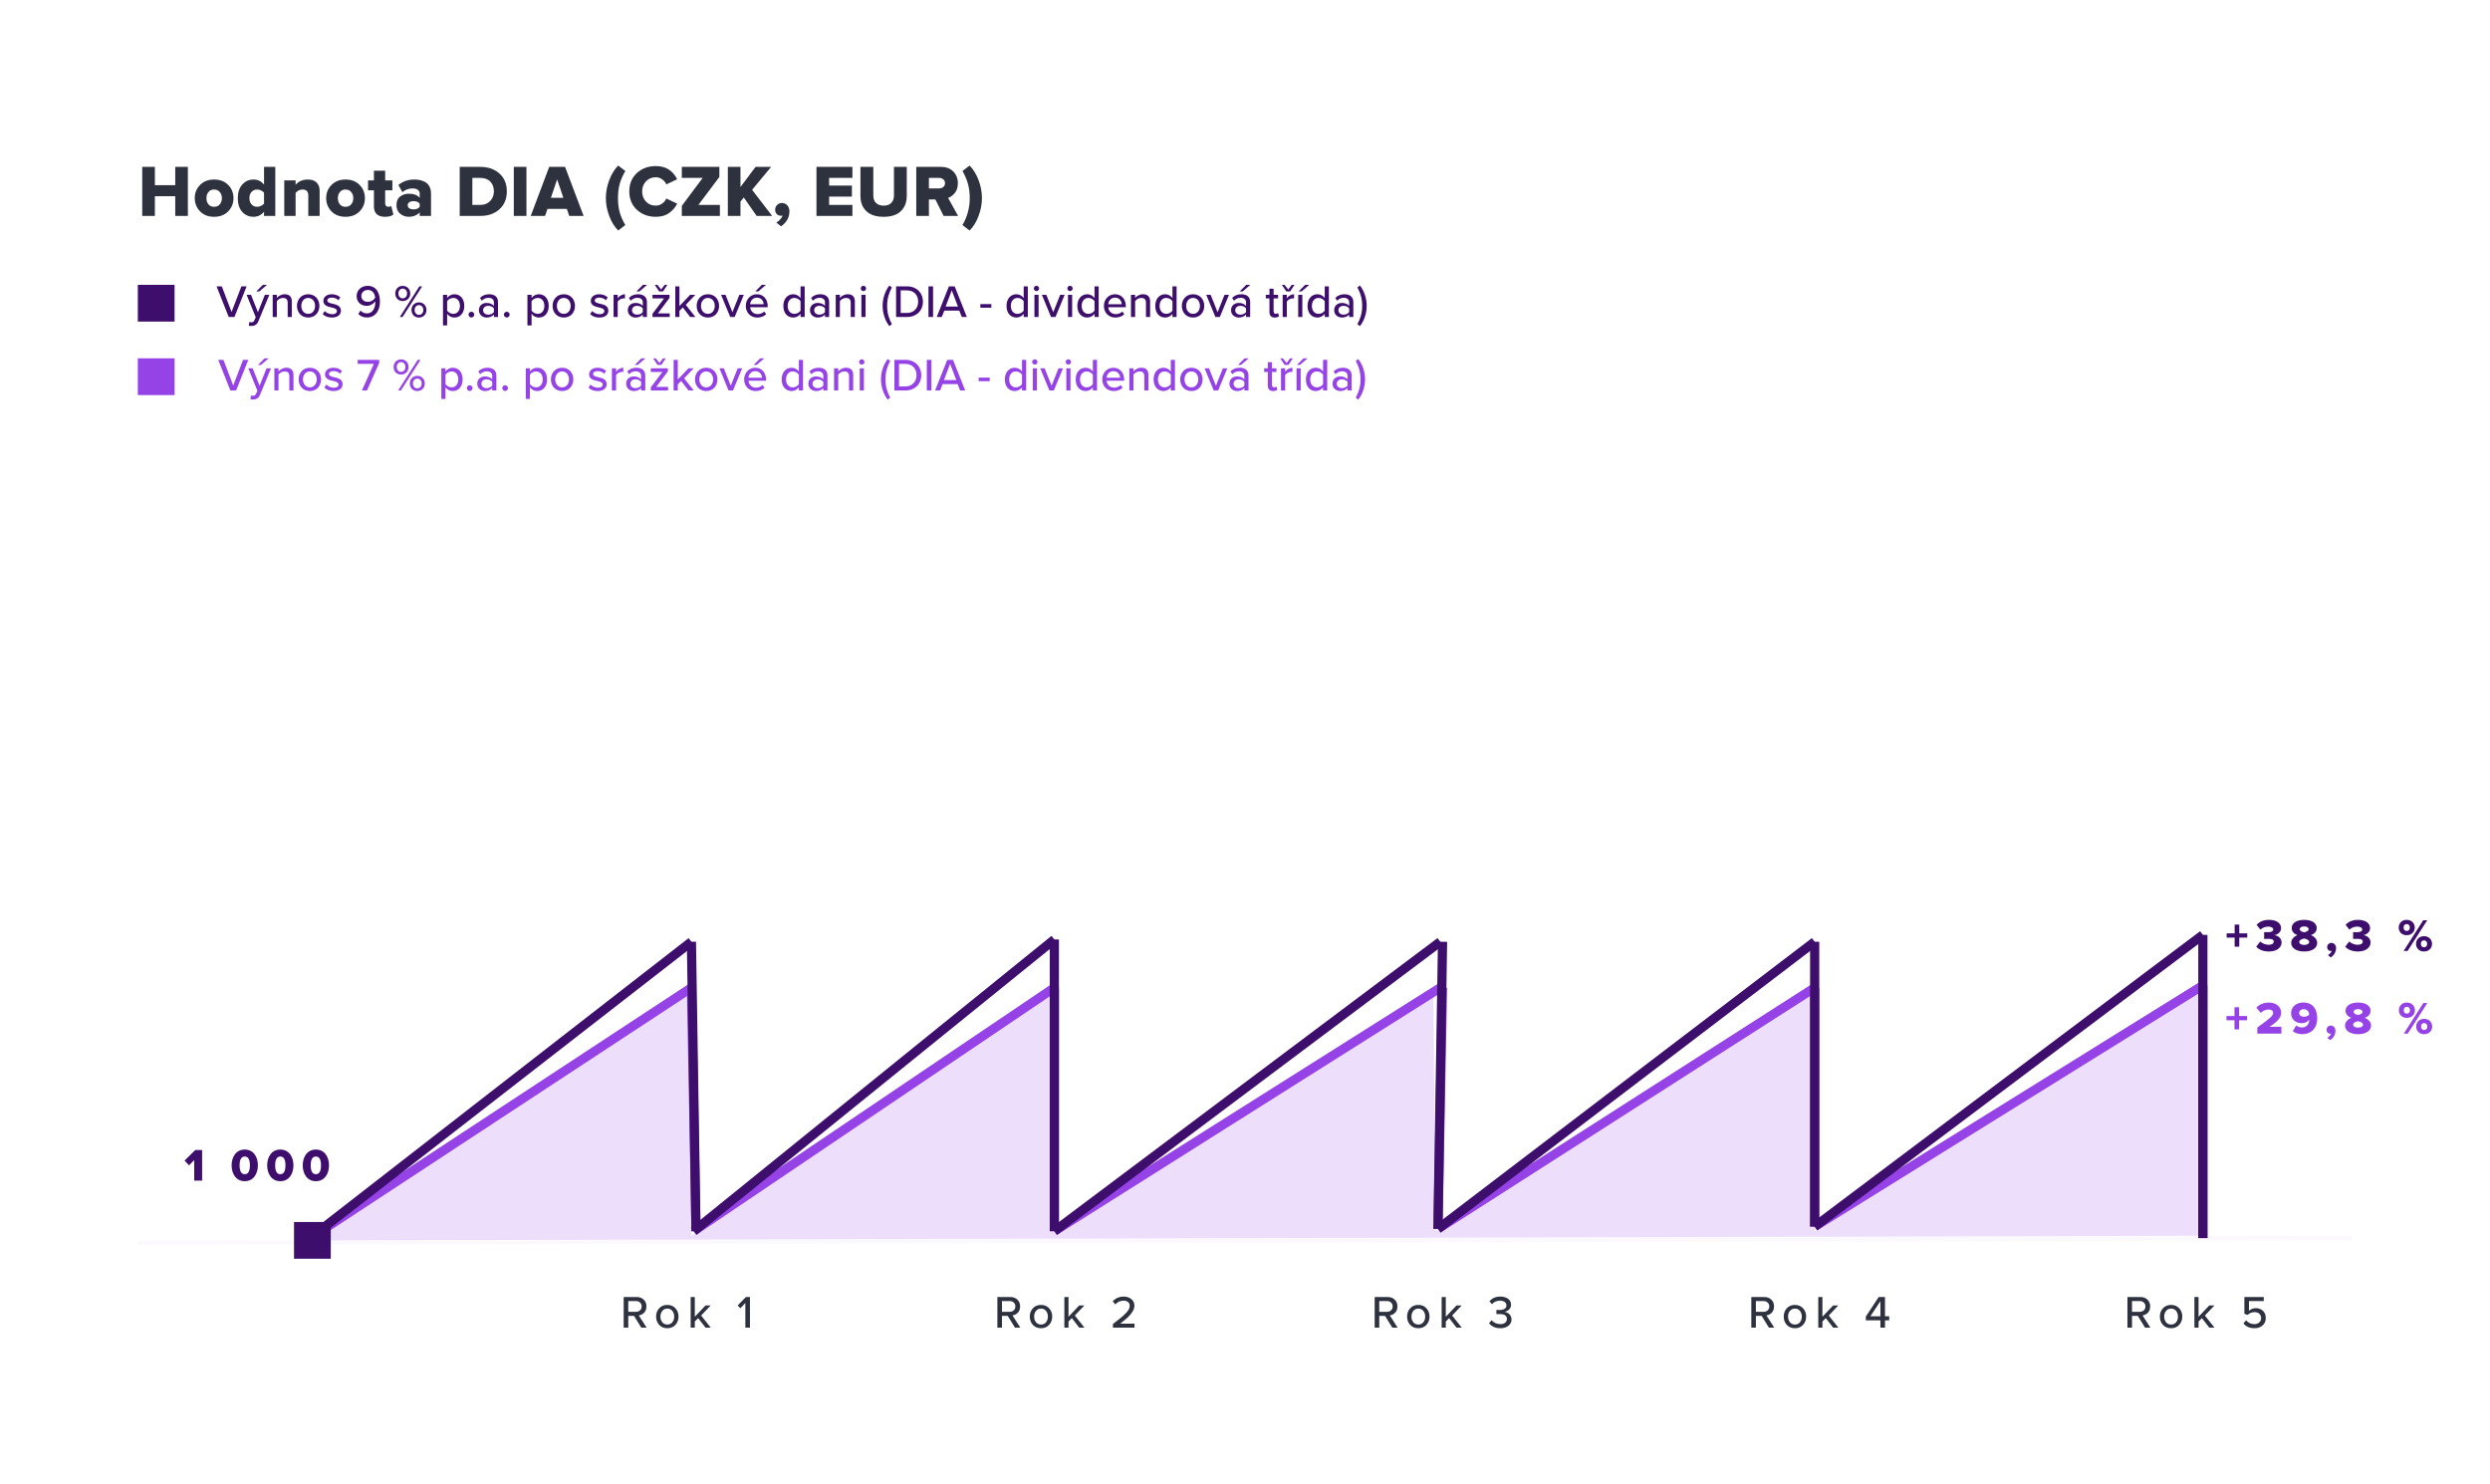 <?xml version="1.0" encoding="UTF-8"?>
<svg xmlns:xlink="http://www.w3.org/1999/xlink" xmlns="http://www.w3.org/2000/svg" width="542px" height="323px" viewBox="0 0 542 323" version="1.1">
  <g id="Group">
    <path d="M0 0L542 0L542 323L0 323L0 0Z" id="Rectangle" fill="#FFFFFF" fill-rule="evenodd" stroke="none"></path>
    <path d="M150.5 269L229.5 215.5L230 267L312 216.5L312.5 268L395.5 215L395 268L479 215.5L479.5 269L66.5 270L150 215L150.5 269L150.5 269Z" id="Shape" fill="#9542E7" fill-opacity="0.17" stroke="none"></path>
    <g id="Group" transform="translate(30 269.5)" opacity="0.15">
      <path d="M0 1L482 0" id="Line" fill="none" fill-rule="evenodd" stroke="#5C15A2" stroke-opacity="0.149" stroke-width="1"></path>
    </g>
    <path d="M40.896 47L38.144 47L38.144 42.712L33.712 42.712L33.712 47L30.96 47L30.96 36.328L33.712 36.328L33.712 40.312L38.144 40.312L38.144 36.328L40.896 36.328L40.896 47L40.896 47ZM46.601 47.192C45.332 47.192 44.313 46.797 43.545 46.008C42.777 45.219 42.393 44.259 42.393 43.128C42.393 41.997 42.777 41.043 43.545 40.264C44.313 39.475 45.332 39.08 46.601 39.08C47.881 39.08 48.905 39.475 49.673 40.264C50.441 41.043 50.825 41.997 50.825 43.128C50.825 44.259 50.441 45.219 49.673 46.008C48.905 46.797 47.881 47.192 46.601 47.192L46.601 47.192ZM45.369 44.488C45.668 44.84 46.079 45.016 46.601 45.016C47.124 45.016 47.535 44.84 47.833 44.488C48.143 44.125 48.297 43.672 48.297 43.128C48.297 42.595 48.143 42.152 47.833 41.8C47.535 41.437 47.124 41.256 46.601 41.256C46.079 41.256 45.668 41.437 45.369 41.8C45.081 42.152 44.937 42.595 44.937 43.128C44.937 43.672 45.081 44.125 45.369 44.488L45.369 44.488ZM59.922 47L57.474 47L57.474 46.104C56.845 46.829 56.082 47.192 55.186 47.192C54.194 47.192 53.373 46.835 52.722 46.12C52.082 45.395 51.762 44.397 51.762 43.128C51.762 41.891 52.082 40.909 52.722 40.184C53.373 39.448 54.194 39.08 55.186 39.08C56.114 39.08 56.877 39.448 57.474 40.184L57.474 36.328L59.922 36.328L59.922 47L59.922 47ZM55.986 45.016C56.253 45.016 56.525 44.952 56.802 44.824C57.09 44.685 57.314 44.515 57.474 44.312L57.474 41.944C57.314 41.741 57.09 41.576 56.802 41.448C56.525 41.32 56.253 41.256 55.986 41.256C55.485 41.256 55.074 41.427 54.754 41.768C54.445 42.109 54.29 42.563 54.29 43.128C54.29 43.693 54.45 44.152 54.77 44.504C55.09 44.845 55.495 45.016 55.986 45.016L55.986 45.016ZM69.573 47L67.109 47L67.109 42.536C67.109 41.683 66.688 41.256 65.845 41.256C65.248 41.256 64.747 41.507 64.341 42.008L64.341 47L61.877 47L61.877 39.272L64.341 39.272L64.341 40.216C64.992 39.459 65.883 39.08 67.013 39.08C67.867 39.08 68.507 39.304 68.933 39.752C69.36 40.189 69.573 40.781 69.573 41.528L69.573 47L69.573 47ZM75.208 47.192C73.938 47.192 72.92 46.797 72.152 46.008C71.384 45.219 71 44.259 71 43.128C71 41.997 71.384 41.043 72.152 40.264C72.92 39.475 73.938 39.08 75.208 39.08C76.488 39.08 77.512 39.475 78.28 40.264C79.048 41.043 79.432 41.997 79.432 43.128C79.432 44.259 79.048 45.219 78.28 46.008C77.512 46.797 76.488 47.192 75.208 47.192L75.208 47.192ZM73.976 44.488C74.274 44.84 74.685 45.016 75.208 45.016C75.73 45.016 76.141 44.84 76.44 44.488C76.749 44.125 76.904 43.672 76.904 43.128C76.904 42.595 76.749 42.152 76.44 41.8C76.141 41.437 75.73 41.256 75.208 41.256C74.685 41.256 74.274 41.437 73.976 41.8C73.688 42.152 73.544 42.595 73.544 43.128C73.544 43.672 73.688 44.125 73.976 44.488L73.976 44.488ZM83.808 47.192C83.019 47.192 82.416 47 82 46.616C81.595 46.232 81.392 45.667 81.392 44.92L81.392 41.416L80.112 41.416L80.112 39.272L81.392 39.272L81.392 37.16L83.84 37.16L83.84 39.272L85.408 39.272L85.408 41.416L83.84 41.416L83.84 44.232C83.84 44.467 83.899 44.659 84.016 44.808C84.144 44.947 84.315 45.016 84.528 45.016C84.838 45.016 85.046 44.952 85.152 44.824L85.632 46.68C85.27 47.021 84.662 47.192 83.808 47.192L83.808 47.192ZM93.82 47L91.356 47L91.356 46.232C91.111 46.52 90.769 46.755 90.332 46.936C89.905 47.107 89.447 47.192 88.956 47.192C88.284 47.192 87.671 46.973 87.116 46.536C86.572 46.088 86.3 45.459 86.3 44.648C86.3 43.795 86.567 43.171 87.1 42.776C87.633 42.371 88.252 42.168 88.956 42.168C90.076 42.168 90.876 42.467 91.356 43.064L91.356 42.136C91.356 41.795 91.217 41.523 90.94 41.32C90.663 41.117 90.279 41.016 89.788 41.016C88.967 41.016 88.236 41.288 87.596 41.832L86.716 40.28C87.655 39.48 88.823 39.08 90.22 39.08C90.711 39.08 91.159 39.133 91.564 39.24C91.98 39.336 92.359 39.496 92.7 39.72C93.052 39.944 93.324 40.264 93.516 40.68C93.719 41.096 93.82 41.592 93.82 42.168L93.82 47L93.82 47ZM89.98 45.576C90.641 45.576 91.1 45.389 91.356 45.016L91.356 44.328C91.089 43.965 90.631 43.784 89.98 43.784C89.628 43.784 89.335 43.864 89.1 44.024C88.865 44.173 88.748 44.392 88.748 44.68C88.748 44.968 88.865 45.192 89.1 45.352C89.335 45.501 89.628 45.576 89.98 45.576L89.98 45.576ZM104.562 47L100.066 47L100.066 36.328L104.546 36.328C106.253 36.328 107.64 36.808 108.706 37.768C109.784 38.728 110.322 40.024 110.322 41.656C110.322 43.288 109.784 44.589 108.706 45.56C107.64 46.52 106.258 47 104.562 47L104.562 47ZM104.546 44.6C105.453 44.6 106.173 44.317 106.706 43.752C107.24 43.176 107.506 42.477 107.506 41.656C107.506 40.792 107.25 40.088 106.738 39.544C106.226 39 105.501 38.728 104.562 38.728L102.818 38.728L102.818 44.6L104.546 44.6L104.546 44.6ZM114.593 47L111.841 47L111.841 36.328L114.593 36.328L114.593 47L114.593 47ZM127.031 47L123.911 47L123.383 45.464L119.175 45.464L118.647 47L115.527 47L119.543 36.328L122.999 36.328L127.031 47L127.031 47ZM122.631 43.064L121.271 39.048L119.911 43.064L122.631 43.064L122.631 43.064ZM136.117 48.984L134.565 50.184C133.754 49.373 133.104 48.317 132.613 47.016C132.122 45.715 131.877 44.413 131.877 43.112C131.877 41.811 132.122 40.509 132.613 39.208C133.104 37.907 133.754 36.851 134.565 36.04L136.117 37.224C135.552 38.184 135.141 39.123 134.885 40.04C134.64 40.957 134.517 41.981 134.517 43.112C134.517 44.232 134.64 45.256 134.885 46.184C135.141 47.101 135.552 48.035 136.117 48.984L136.117 48.984ZM142.751 47.192C141.098 47.192 139.722 46.68 138.623 45.656C137.525 44.621 136.975 43.293 136.975 41.672C136.975 40.04 137.519 38.712 138.607 37.688C139.706 36.664 141.087 36.152 142.751 36.152C144.895 36.152 146.447 37.107 147.407 39.016L145.039 40.136C144.858 39.699 144.554 39.331 144.127 39.032C143.711 38.733 143.253 38.584 142.751 38.584C141.887 38.584 141.173 38.883 140.607 39.48C140.053 40.067 139.775 40.797 139.775 41.672C139.775 42.547 140.053 43.283 140.607 43.88C141.173 44.467 141.887 44.76 142.751 44.76C143.253 44.76 143.711 44.611 144.127 44.312C144.554 44.013 144.858 43.645 145.039 43.208L147.407 44.328C147.002 45.139 146.415 45.821 145.647 46.376C144.89 46.92 143.925 47.192 142.751 47.192L142.751 47.192ZM156.699 47L148.411 47L148.411 44.808L152.955 38.728L148.411 38.728L148.411 36.328L156.587 36.328L156.587 38.52L152.027 44.6L156.699 44.6L156.699 47L156.699 47ZM168.077 47L164.701 47L161.901 42.984L161.181 43.88L161.181 47L158.429 47L158.429 36.328L161.181 36.328L161.181 40.712L164.461 36.328L167.853 36.328L163.709 41.32L168.077 47L168.077 47ZM171.831 46.024C171.831 47.336 171.223 48.419 170.007 49.272L168.983 48.44C169.25 48.301 169.522 48.083 169.799 47.784C170.077 47.485 170.258 47.197 170.343 46.92C170.183 46.952 170.061 46.968 169.975 46.968C169.623 46.968 169.325 46.845 169.079 46.6C168.845 46.355 168.727 46.04 168.727 45.656C168.727 45.251 168.871 44.904 169.159 44.616C169.447 44.328 169.794 44.184 170.199 44.184C170.647 44.184 171.031 44.349 171.351 44.68C171.671 45.011 171.831 45.459 171.831 46.024L171.831 46.024ZM185.546 47L177.722 47L177.722 36.328L185.546 36.328L185.546 38.728L180.474 38.728L180.474 40.392L185.434 40.392L185.434 42.792L180.474 42.792L180.474 44.6L185.546 44.6L185.546 47L185.546 47ZM192.35 47.192C190.686 47.192 189.428 46.781 188.574 45.96C187.721 45.139 187.294 44.045 187.294 42.68L187.294 36.328L190.094 36.328L190.094 42.584C190.094 43.235 190.286 43.763 190.67 44.168C191.065 44.563 191.625 44.76 192.35 44.76C193.065 44.76 193.614 44.563 193.998 44.168C194.393 43.763 194.59 43.235 194.59 42.584L194.59 36.328L197.374 36.328L197.374 42.664C197.374 44.04 196.948 45.139 196.094 45.96C195.252 46.781 194.004 47.192 192.35 47.192L192.35 47.192ZM208.548 47L205.396 47L203.604 43.416L202.196 43.416L202.196 47L199.444 47L199.444 36.328L204.788 36.328C205.94 36.328 206.847 36.664 207.508 37.336C208.17 38.008 208.5 38.856 208.5 39.88C208.5 40.733 208.287 41.432 207.86 41.976C207.444 42.509 206.948 42.877 206.372 43.08L208.548 47L208.548 47ZM204.372 41.016C204.746 41.016 205.06 40.915 205.316 40.712C205.572 40.509 205.7 40.227 205.7 39.864C205.7 39.512 205.572 39.235 205.316 39.032C205.06 38.829 204.746 38.728 204.372 38.728L202.196 38.728L202.196 41.016L204.372 41.016L204.372 41.016ZM211.052 50.184L209.5 48.984C210.556 47.181 211.084 45.224 211.084 43.112C211.084 41.981 210.956 40.957 210.7 40.04C210.455 39.123 210.055 38.184 209.5 37.224L211.052 36.04C211.863 36.851 212.514 37.907 213.004 39.208C213.495 40.509 213.74 41.811 213.74 43.112C213.74 44.413 213.495 45.715 213.004 47.016C212.514 48.317 211.863 49.373 211.052 50.184L211.052 50.184Z" id="Shape" fill="#2E323F" fill-rule="evenodd" stroke="none"></path>
    <path d="M136.754 286.432L136.754 289L135.758 289L135.758 282.33L138.565 282.33C139.2 282.33 139.715 282.517 140.108 282.892C140.506 283.266 140.704 283.749 140.704 284.342C140.704 284.934 140.543 285.4 140.221 285.738C139.898 286.074 139.506 286.271 139.044 286.329L140.758 289L139.596 289L138.004 286.432L136.754 286.432L136.754 286.432ZM139.322 285.226C139.557 285.007 139.674 284.726 139.674 284.381C139.674 284.033 139.557 283.751 139.322 283.536C139.091 283.318 138.795 283.209 138.434 283.209L136.754 283.209L136.754 285.548L138.434 285.548C138.795 285.548 139.091 285.44 139.322 285.226L139.322 285.226ZM147.023 288.39C146.577 288.878 145.987 289.122 145.251 289.122C144.519 289.122 143.929 288.88 143.483 288.395C143.037 287.906 142.814 287.304 142.814 286.588C142.814 285.872 143.037 285.27 143.483 284.781C143.929 284.293 144.519 284.049 145.251 284.049C145.987 284.049 146.577 284.293 147.023 284.781C147.469 285.266 147.692 285.867 147.692 286.583C147.692 287.299 147.469 287.901 147.023 288.39L147.023 288.39ZM144.162 287.818C144.432 288.154 144.799 288.321 145.261 288.321C145.723 288.321 146.088 288.154 146.354 287.818C146.621 287.48 146.755 287.07 146.755 286.588C146.755 286.106 146.621 285.696 146.354 285.357C146.088 285.019 145.723 284.85 145.261 284.85C144.799 284.85 144.432 285.019 144.162 285.357C143.892 285.696 143.757 286.106 143.757 286.588C143.757 287.07 143.892 287.48 144.162 287.818L144.162 287.818ZM151.238 289L150.335 289L150.335 282.33L151.238 282.33L151.238 286.622L153.567 284.171L154.695 284.171L152.615 286.358L154.715 289L153.577 289L151.966 286.92L151.238 287.662L151.238 289L151.238 289ZM162.241 289L162.241 283.639L161.162 284.771L160.571 284.161L162.358 282.33L163.242 282.33L163.242 289L162.241 289L162.241 289Z" id="Shape" fill="#2E323F" fill-rule="evenodd" stroke="none"></path>
    <path d="M300.224 286.432L300.224 289L299.228 289L299.228 282.33L302.035 282.33C302.67 282.33 303.184 282.517 303.578 282.892C303.975 283.266 304.174 283.749 304.174 284.342C304.174 284.934 304.013 285.4 303.69 285.738C303.368 286.074 302.976 286.271 302.514 286.329L304.228 289L303.065 289L301.474 286.432L300.224 286.432L300.224 286.432ZM302.792 285.226C303.026 285.007 303.144 284.726 303.144 284.381C303.144 284.033 303.026 283.751 302.792 283.536C302.561 283.318 302.265 283.209 301.903 283.209L300.224 283.209L300.224 285.548L301.903 285.548C302.265 285.548 302.561 285.44 302.792 285.226L302.792 285.226ZM310.493 288.39C310.047 288.878 309.456 289.122 308.721 289.122C307.988 289.122 307.399 288.88 306.953 288.395C306.507 287.906 306.284 287.304 306.284 286.588C306.284 285.872 306.507 285.27 306.953 284.781C307.399 284.293 307.988 284.049 308.721 284.049C309.456 284.049 310.047 284.293 310.493 284.781C310.939 285.266 311.162 285.867 311.162 286.583C311.162 287.299 310.939 287.901 310.493 288.39L310.493 288.39ZM307.632 287.818C307.902 288.154 308.268 288.321 308.73 288.321C309.193 288.321 309.557 288.154 309.824 287.818C310.091 287.48 310.225 287.07 310.225 286.588C310.225 286.106 310.091 285.696 309.824 285.357C309.557 285.019 309.193 284.85 308.73 284.85C308.268 284.85 307.902 285.019 307.632 285.357C307.362 285.696 307.227 286.106 307.227 286.588C307.227 287.07 307.362 287.48 307.632 287.818L307.632 287.818ZM314.708 289L313.805 289L313.805 282.33L314.708 282.33L314.708 286.622L317.037 284.171L318.165 284.171L316.085 286.358L318.185 289L317.047 289L315.436 286.92L314.708 287.662L314.708 289L314.708 289ZM325.496 287.999C325.825 288.152 326.196 288.229 326.609 288.229C327.023 288.229 327.36 288.128 327.62 287.926C327.881 287.721 328.011 287.442 328.011 287.091C328.011 286.391 327.487 286.041 326.438 286.041C326.025 286.041 325.786 286.044 325.721 286.051L325.721 285.138C325.796 285.147 326.041 285.152 326.458 285.152C326.875 285.152 327.22 285.069 327.493 284.903C327.77 284.734 327.908 284.487 327.908 284.161C327.908 283.832 327.773 283.577 327.503 283.395C327.236 283.212 326.896 283.121 326.482 283.121C325.822 283.121 325.241 283.377 324.739 283.888L324.212 283.268C324.798 282.574 325.584 282.229 326.57 282.232C327.264 282.232 327.827 282.392 328.26 282.711C328.693 283.03 328.909 283.466 328.909 284.02C328.909 284.446 328.763 284.793 328.47 285.06C328.177 285.326 327.84 285.493 327.459 285.558C327.833 285.59 328.185 285.751 328.514 286.041C328.846 286.327 329.012 286.731 329.012 287.252C329.012 287.773 328.79 288.215 328.348 288.58C327.908 288.941 327.316 289.122 326.57 289.122C326.017 289.122 325.527 289.02 325.101 288.814C324.674 288.609 324.347 288.347 324.119 288.028L324.681 287.379C324.896 287.639 325.167 287.846 325.496 287.999L325.496 287.999Z" id="Shape" fill="#2E323F" fill-rule="evenodd" stroke="none"></path>
    <path d="M382.204 286.432L382.204 289L381.208 289L381.208 282.33L384.016 282.33C384.65 282.33 385.165 282.517 385.559 282.892C385.956 283.266 386.154 283.749 386.154 284.342C386.154 284.934 385.993 285.4 385.671 285.738C385.349 286.074 384.956 286.271 384.494 286.329L386.208 289L385.046 289L383.454 286.432L382.204 286.432L382.204 286.432ZM384.772 285.226C385.007 285.007 385.124 284.726 385.124 284.381C385.124 284.033 385.007 283.751 384.772 283.536C384.541 283.318 384.245 283.209 383.884 283.209L382.204 283.209L382.204 285.548L383.884 285.548C384.245 285.548 384.541 285.44 384.772 285.226L384.772 285.226ZM392.474 288.39C392.028 288.878 391.437 289.122 390.701 289.122C389.969 289.122 389.38 288.88 388.934 288.395C388.488 287.906 388.265 287.304 388.265 286.588C388.265 285.872 388.488 285.27 388.934 284.781C389.38 284.293 389.969 284.049 390.701 284.049C391.437 284.049 392.028 284.293 392.474 284.781C392.92 285.266 393.143 285.867 393.143 286.583C393.143 287.299 392.92 287.901 392.474 288.39L392.474 288.39ZM389.612 287.818C389.882 288.154 390.249 288.321 390.711 288.321C391.173 288.321 391.538 288.154 391.805 287.818C392.072 287.48 392.205 287.07 392.205 286.588C392.205 286.106 392.072 285.696 391.805 285.357C391.538 285.019 391.173 284.85 390.711 284.85C390.249 284.85 389.882 285.019 389.612 285.357C389.342 285.696 389.207 286.106 389.207 286.588C389.207 287.07 389.342 287.48 389.612 287.818L389.612 287.818ZM396.688 289L395.785 289L395.785 282.33L396.688 282.33L396.688 286.622L399.018 284.171L400.146 284.171L398.065 286.358L400.165 289L399.027 289L397.416 286.92L396.688 287.662L396.688 289L396.688 289ZM409.312 289L409.312 287.398L406.139 287.398L406.139 286.578L408.941 282.33L410.309 282.33L410.309 286.52L411.231 286.52L411.231 287.398L410.309 287.398L410.309 289L409.312 289L409.312 289ZM409.312 286.52L409.312 283.238L407.13 286.52L409.312 286.52L409.312 286.52Z" id="Shape" fill="#2E323F" fill-rule="evenodd" stroke="none"></path>
    <path d="M464.077 286.432L464.077 289L463.081 289L463.081 282.33L465.889 282.33C466.523 282.33 467.038 282.517 467.432 282.892C467.829 283.266 468.027 283.749 468.027 284.342C468.027 284.934 467.866 285.4 467.544 285.738C467.222 286.074 466.829 286.271 466.367 286.329L468.081 289L466.919 289L465.327 286.432L464.077 286.432L464.077 286.432ZM466.646 285.226C466.88 285.007 466.997 284.726 466.997 284.381C466.997 284.033 466.88 283.751 466.646 283.536C466.414 283.318 466.118 283.209 465.757 283.209L464.077 283.209L464.077 285.548L465.757 285.548C466.118 285.548 466.414 285.44 466.646 285.226L466.646 285.226ZM474.347 288.39C473.901 288.878 473.31 289.122 472.574 289.122C471.842 289.122 471.253 288.88 470.807 288.395C470.361 287.906 470.138 287.304 470.138 286.588C470.138 285.872 470.361 285.27 470.807 284.781C471.253 284.293 471.842 284.049 472.574 284.049C473.31 284.049 473.901 284.293 474.347 284.781C474.793 285.266 475.016 285.867 475.016 286.583C475.016 287.299 474.793 287.901 474.347 288.39L474.347 288.39ZM471.485 287.818C471.756 288.154 472.122 288.321 472.584 288.321C473.046 288.321 473.411 288.154 473.678 287.818C473.945 287.48 474.078 287.07 474.078 286.588C474.078 286.106 473.945 285.696 473.678 285.357C473.411 285.019 473.046 284.85 472.584 284.85C472.122 284.85 471.756 285.019 471.485 285.357C471.215 285.696 471.08 286.106 471.08 286.588C471.08 287.07 471.215 287.48 471.485 287.818L471.485 287.818ZM478.562 289L477.658 289L477.658 282.33L478.562 282.33L478.562 286.622L480.891 284.171L482.019 284.171L479.938 286.358L482.038 289L480.9 289L479.289 286.92L478.562 287.662L478.562 289L478.562 289ZM490.731 288.229C491.158 288.229 491.506 288.106 491.776 287.862C492.047 287.615 492.182 287.298 492.182 286.91C492.182 286.523 492.051 286.212 491.791 285.978C491.534 285.74 491.189 285.621 490.756 285.621C490.176 285.621 489.675 285.821 489.252 286.222L488.534 285.992L488.534 282.33L492.753 282.33L492.753 283.209L489.535 283.209L489.535 285.338C489.929 284.947 490.429 284.752 491.034 284.752C491.64 284.752 492.151 284.944 492.567 285.328C492.984 285.709 493.192 286.233 493.192 286.9C493.192 287.568 492.963 288.105 492.504 288.512C492.045 288.919 491.459 289.122 490.746 289.122C489.691 289.122 488.884 288.772 488.324 288.072L488.915 287.389C489.368 287.949 489.973 288.229 490.731 288.229L490.731 288.229Z" id="Shape" fill="#2E323F" fill-rule="evenodd" stroke="none"></path>
    <path d="M218.097 286.432L218.097 289L217.101 289L217.101 282.33L219.908 282.33C220.543 282.33 221.057 282.517 221.451 282.892C221.848 283.266 222.047 283.749 222.047 284.342C222.047 284.934 221.886 285.4 221.563 285.738C221.241 286.074 220.849 286.271 220.387 286.329L222.101 289L220.938 289L219.347 286.432L218.097 286.432L218.097 286.432ZM220.665 285.226C220.899 285.007 221.017 284.726 221.017 284.381C221.017 284.033 220.899 283.751 220.665 283.536C220.434 283.318 220.138 283.209 219.776 283.209L218.097 283.209L218.097 285.548L219.776 285.548C220.138 285.548 220.434 285.44 220.665 285.226L220.665 285.226ZM228.366 288.39C227.92 288.878 227.329 289.122 226.594 289.122C225.861 289.122 225.272 288.88 224.826 288.395C224.38 287.906 224.157 287.304 224.157 286.588C224.157 285.872 224.38 285.27 224.826 284.781C225.272 284.293 225.861 284.049 226.594 284.049C227.329 284.049 227.92 284.293 228.366 284.781C228.812 285.266 229.035 285.867 229.035 286.583C229.035 287.299 228.812 287.901 228.366 288.39L228.366 288.39ZM225.505 287.818C225.775 288.154 226.141 288.321 226.604 288.321C227.066 288.321 227.43 288.154 227.697 287.818C227.964 287.48 228.098 287.07 228.098 286.588C228.098 286.106 227.964 285.696 227.697 285.357C227.43 285.019 227.066 284.85 226.604 284.85C226.141 284.85 225.775 285.019 225.505 285.357C225.235 285.696 225.1 286.106 225.1 286.588C225.1 287.07 225.235 287.48 225.505 287.818L225.505 287.818ZM232.581 289L231.678 289L231.678 282.33L232.581 282.33L232.581 286.622L234.91 284.171L236.038 284.171L233.958 286.358L236.058 289L234.92 289L233.309 286.92L232.581 287.662L232.581 289L232.581 289ZM242.251 289L242.251 288.209C242.944 287.675 243.491 287.244 243.892 286.915C244.292 286.586 244.66 286.254 244.995 285.919C245.334 285.58 245.57 285.281 245.703 285.021C245.837 284.76 245.903 284.5 245.903 284.239C245.903 283.871 245.776 283.593 245.522 283.404C245.269 283.215 244.963 283.121 244.604 283.121C243.859 283.121 243.255 283.395 242.793 283.941L242.202 283.292C242.476 282.953 242.824 282.693 243.247 282.511C243.67 282.325 244.119 282.232 244.595 282.232C245.236 282.232 245.785 282.41 246.24 282.765C246.696 283.116 246.924 283.608 246.924 284.239C246.924 284.653 246.785 285.082 246.509 285.528C246.232 285.971 245.889 286.383 245.479 286.764C245.068 287.141 244.523 287.594 243.843 288.121L246.953 288.121L246.953 289L242.251 289L242.251 289Z" id="Shape" fill="#2E323F" fill-rule="evenodd" stroke="none"></path>
    <path d="M489.131 222.09L487.391 222.09L487.391 224.07L486.381 224.07L486.381 222.09L484.641 222.09L484.641 221.17L486.381 221.17L486.381 219.26L487.391 219.26L487.391 221.17L489.131 221.17L489.131 222.09L489.131 222.09ZM496.589 225L491.359 225L491.359 223.66C494.249 221.57 494.789 221.11 494.789 220.45C494.789 219.99 494.359 219.75 493.839 219.75C493.129 219.75 492.569 220.03 492.089 220.48L491.139 219.34C491.849 218.56 492.909 218.23 493.839 218.23C495.409 218.23 496.539 219.11 496.539 220.45C496.539 221.47 495.809 222.34 494.019 223.5L496.589 223.5L496.589 225L496.589 225ZM499.073 224.47L499.813 223.21C500.183 223.51 500.553 223.65 501.093 223.65C502.013 223.65 502.653 222.95 502.653 222.04L502.653 221.96C502.323 222.4 501.693 222.73 501.023 222.73C499.823 222.73 498.703 221.98 498.703 220.56C498.703 219.19 499.813 218.22 501.363 218.22C503.473 218.22 504.393 219.74 504.393 221.66C504.393 223.78 503.113 225.11 501.093 225.11C500.313 225.11 499.573 224.87 499.073 224.47L499.073 224.47ZM502.653 220.87C502.613 220.32 502.283 219.68 501.443 219.68C500.803 219.68 500.453 220.09 500.453 220.48C500.453 221.08 500.993 221.32 501.533 221.32C501.953 221.32 502.363 221.16 502.653 220.87L502.653 220.87ZM507.219 226.42L506.579 225.9C506.899 225.74 507.319 225.34 507.429 224.97C507.379 224.99 507.289 225.01 507.199 225.01C506.769 225.01 506.419 224.65 506.419 224.16C506.419 223.65 506.839 223.24 507.339 223.24C507.879 223.24 508.359 223.66 508.359 224.39C508.359 225.21 507.919 225.93 507.219 226.42L507.219 226.42ZM510.454 223.24C510.454 222.48 511.034 221.86 511.804 221.56C511.094 221.29 510.564 220.81 510.564 220.01C510.564 218.72 511.974 218.23 513.284 218.23C514.584 218.23 516.004 218.72 516.004 220.01C516.004 220.81 515.464 221.29 514.754 221.56C515.524 221.86 516.104 222.48 516.104 223.24C516.104 224.54 514.724 225.12 513.284 225.12C511.844 225.12 510.454 224.55 510.454 223.24L510.454 223.24ZM514.244 220.26C514.244 219.9 513.854 219.66 513.284 219.66C512.694 219.66 512.314 219.9 512.314 220.26C512.314 220.65 512.874 220.87 513.284 220.94C513.694 220.87 514.244 220.65 514.244 220.26L514.244 220.26ZM514.364 223.05C514.364 222.61 513.704 222.36 513.284 222.3C512.854 222.36 512.204 222.61 512.204 223.05C512.204 223.44 512.644 223.69 513.284 223.69C513.904 223.69 514.364 223.44 514.364 223.05L514.364 223.05ZM522.165 219.91C522.165 218.97 522.845 218.23 523.895 218.23C524.965 218.23 525.655 218.97 525.655 219.91C525.655 220.84 524.965 221.57 523.895 221.57C522.845 221.57 522.165 220.84 522.165 219.91L522.165 219.91ZM524.095 225L523.235 225L527.495 218.33L528.365 218.33L524.095 225L524.095 225ZM524.585 219.91C524.585 219.41 524.285 219.15 523.895 219.15C523.515 219.15 523.225 219.41 523.225 219.91C523.225 220.39 523.515 220.65 523.895 220.65C524.285 220.65 524.585 220.39 524.585 219.91L524.585 219.91ZM525.935 223.46C525.935 222.52 526.615 221.78 527.665 221.78C528.725 221.78 529.415 222.52 529.415 223.46C529.415 224.39 528.725 225.12 527.665 225.12C526.615 225.12 525.935 224.39 525.935 223.46L525.935 223.46ZM528.355 223.46C528.355 222.96 528.055 222.7 527.665 222.7C527.275 222.7 526.995 222.96 526.995 223.46C526.995 223.95 527.275 224.2 527.665 224.2C528.055 224.2 528.355 223.95 528.355 223.46L528.355 223.46Z" id="Shape" fill="#9542E7" fill-rule="evenodd" stroke="none"></path>
    <path d="M489.165 204.09L487.425 204.09L487.425 206.07L486.415 206.07L486.415 204.09L484.675 204.09L484.675 203.17L486.415 203.17L486.415 201.26L487.425 201.26L487.425 203.17L489.165 203.17L489.165 204.09L489.165 204.09ZM491.113 206.07L491.983 204.94C492.463 205.41 493.223 205.66 493.803 205.66C494.543 205.66 494.923 205.36 494.923 204.97C494.923 204.58 494.643 204.36 493.733 204.36C493.443 204.36 492.933 204.37 492.833 204.38L492.833 202.9C492.963 202.91 493.483 202.91 493.733 202.91C494.423 202.91 494.813 202.71 494.813 202.34C494.813 201.92 494.333 201.7 493.693 201.7C493.083 201.7 492.483 201.95 492.013 202.36L491.203 201.31C491.763 200.68 492.643 200.23 493.873 200.23C495.573 200.23 496.523 200.96 496.523 202.06C496.523 202.84 495.853 203.43 495.063 203.56C495.773 203.63 496.633 204.18 496.633 205.14C496.633 206.31 495.533 207.12 493.873 207.12C492.593 207.12 491.633 206.67 491.113 206.07L491.113 206.07ZM498.729 205.24C498.729 204.48 499.309 203.86 500.079 203.56C499.369 203.29 498.839 202.81 498.839 202.01C498.839 200.72 500.249 200.23 501.559 200.23C502.859 200.23 504.279 200.72 504.279 202.01C504.279 202.81 503.739 203.29 503.029 203.56C503.799 203.86 504.379 204.48 504.379 205.24C504.379 206.54 502.999 207.12 501.559 207.12C500.119 207.12 498.729 206.55 498.729 205.24L498.729 205.24ZM502.519 202.26C502.519 201.9 502.129 201.66 501.559 201.66C500.969 201.66 500.589 201.9 500.589 202.26C500.589 202.65 501.149 202.87 501.559 202.94C501.969 202.87 502.519 202.65 502.519 202.26L502.519 202.26ZM502.639 205.05C502.639 204.61 501.979 204.36 501.559 204.3C501.129 204.36 500.479 204.61 500.479 205.05C500.479 205.44 500.919 205.69 501.559 205.69C502.179 205.69 502.639 205.44 502.639 205.05L502.639 205.05ZM507.35 208.42L506.71 207.9C507.03 207.74 507.45 207.34 507.56 206.97C507.51 206.99 507.42 207.01 507.33 207.01C506.9 207.01 506.55 206.65 506.55 206.16C506.55 205.65 506.97 205.24 507.47 205.24C508.01 205.24 508.49 205.66 508.49 206.39C508.49 207.21 508.05 207.93 507.35 208.42L507.35 208.42ZM510.486 206.07L511.356 204.94C511.836 205.41 512.596 205.66 513.176 205.66C513.916 205.66 514.296 205.36 514.296 204.97C514.296 204.58 514.016 204.36 513.106 204.36C512.816 204.36 512.306 204.37 512.206 204.38L512.206 202.9C512.336 202.91 512.856 202.91 513.106 202.91C513.796 202.91 514.186 202.71 514.186 202.34C514.186 201.92 513.706 201.7 513.066 201.7C512.456 201.7 511.856 201.95 511.386 202.36L510.576 201.31C511.136 200.68 512.016 200.23 513.246 200.23C514.946 200.23 515.896 200.96 515.896 202.06C515.896 202.84 515.226 203.43 514.436 203.56C515.146 203.63 516.006 204.18 516.006 205.14C516.006 206.31 514.906 207.12 513.246 207.12C511.966 207.12 511.006 206.67 510.486 206.07L510.486 206.07ZM522.13 201.91C522.13 200.97 522.81 200.23 523.86 200.23C524.93 200.23 525.62 200.97 525.62 201.91C525.62 202.84 524.93 203.57 523.86 203.57C522.81 203.57 522.13 202.84 522.13 201.91L522.13 201.91ZM524.06 207L523.2 207L527.46 200.33L528.33 200.33L524.06 207L524.06 207ZM524.55 201.91C524.55 201.41 524.25 201.15 523.86 201.15C523.48 201.15 523.19 201.41 523.19 201.91C523.19 202.39 523.48 202.65 523.86 202.65C524.25 202.65 524.55 202.39 524.55 201.91L524.55 201.91ZM525.9 205.46C525.9 204.52 526.58 203.78 527.63 203.78C528.69 203.78 529.38 204.52 529.38 205.46C529.38 206.39 528.69 207.12 527.63 207.12C526.58 207.12 525.9 206.39 525.9 205.46L525.9 205.46ZM528.32 205.46C528.32 204.96 528.02 204.7 527.63 204.7C527.24 204.7 526.96 204.96 526.96 205.46C526.96 205.95 527.24 206.2 527.63 206.2C528.02 206.2 528.32 205.95 528.32 205.46L528.32 205.46Z" id="Shape" fill="#3D0E6C" fill-rule="evenodd" stroke="none"></path>
    <path d="M43.994 257L42.274 257L42.274 252.53L41.154 253.66L40.174 252.63L42.504 250.33L43.994 250.33L43.994 257L43.994 257ZM50.415 253.67C50.415 251.91 51.325 250.23 53.275 250.23C55.225 250.23 56.135 251.91 56.135 253.67C56.135 255.43 55.225 257.12 53.275 257.12C51.325 257.12 50.415 255.43 50.415 253.67L50.415 253.67ZM54.395 253.67C54.395 252.49 54.075 251.75 53.275 251.75C52.475 251.75 52.155 252.49 52.155 253.67C52.155 254.85 52.475 255.6 53.275 255.6C54.075 255.6 54.395 254.85 54.395 253.67L54.395 253.67ZM58.156 253.67C58.156 251.91 59.066 250.23 61.016 250.23C62.966 250.23 63.876 251.91 63.876 253.67C63.876 255.43 62.966 257.12 61.016 257.12C59.066 257.12 58.156 255.43 58.156 253.67L58.156 253.67ZM62.136 253.67C62.136 252.49 61.816 251.75 61.016 251.75C60.216 251.75 59.896 252.49 59.896 253.67C59.896 254.85 60.216 255.6 61.016 255.6C61.816 255.6 62.136 254.85 62.136 253.67L62.136 253.67ZM65.896 253.67C65.896 251.91 66.806 250.23 68.756 250.23C70.706 250.23 71.616 251.91 71.616 253.67C71.616 255.43 70.706 257.12 68.756 257.12C66.806 257.12 65.896 255.43 65.896 253.67L65.896 253.67ZM69.876 253.67C69.876 252.49 69.556 251.75 68.756 251.75C67.956 251.75 67.636 252.49 67.636 253.67C67.636 254.85 67.956 255.6 68.756 255.6C69.556 255.6 69.876 254.85 69.876 253.67L69.876 253.67Z" id="Shape" fill="#3D0E6C" fill-rule="evenodd" stroke="none"></path>
    <g id="Group" transform="translate(66 214.5)">
      <path d="M0 56L84.5 0.5" id="Line" fill="none" fill-rule="evenodd" stroke="#9542E7" stroke-width="2"></path>
      <path d="M84.5 0.5L85.5 53.5" id="Line" fill="none" fill-rule="evenodd" stroke="#9542E7" stroke-width="2"></path>
      <path d="M85 53.5L163.5 0.5" id="Line" fill="none" fill-rule="evenodd" stroke="#9542E7" stroke-width="2"></path>
      <path d="M163.5 0.5L163.5 53.5" id="Line" fill="none" fill-rule="evenodd" stroke="#9542E7" stroke-width="2"></path>
      <path d="M163.5 53.5L247.5 0.5" id="Line" fill="none" fill-rule="evenodd" stroke="#9542E7" stroke-width="2"></path>
      <path d="M248 0.5L247 53" id="Line" fill="none" fill-rule="evenodd" stroke="#9542E7" stroke-width="2"></path>
      <path d="M247 53L329 0.5" id="Line" fill="none" fill-rule="evenodd" stroke="#9542E7" stroke-width="2"></path>
      <path d="M329 0.5L329 52.5" id="Line" fill="none" fill-rule="evenodd" stroke="#9542E7" stroke-width="2"></path>
      <path d="M329 52.5L413.5 0" id="Line" fill="none" fill-rule="evenodd" stroke="#9542E7" stroke-width="2"></path>
      <path d="M413.5 0L413.5 55" id="Line" fill="none" fill-rule="evenodd" stroke="#9542E7" stroke-width="2"></path>
    </g>
    <g id="Group" transform="translate(67.5 203.5)">
      <path d="M0 66L83 1.5" id="Line" fill="none" fill-rule="evenodd" stroke="#3D0E6C" stroke-width="2"></path>
      <path d="M83 1.5L84 64.5" id="Line" fill="none" fill-rule="evenodd" stroke="#3D0E6C" stroke-width="2"></path>
      <path d="M83.5 64.5L162 1" id="Line" fill="none" fill-rule="evenodd" stroke="#3D0E6C" stroke-width="2"></path>
      <path d="M162 1L162 64.5" id="Line" fill="none" fill-rule="evenodd" stroke="#3D0E6C" stroke-width="2"></path>
      <path d="M162 64.5L246 1.5" id="Line" fill="none" fill-rule="evenodd" stroke="#3D0E6C" stroke-width="2"></path>
      <path d="M246.5 1.5L245.5 64" id="Line" fill="none" fill-rule="evenodd" stroke="#3D0E6C" stroke-width="2"></path>
      <path d="M245.5 64L327.5 1.5" id="Line" fill="none" fill-rule="evenodd" stroke="#3D0E6C" stroke-width="2"></path>
      <path d="M327.5 1.5L327.5 63.5" id="Line" fill="none" fill-rule="evenodd" stroke="#3D0E6C" stroke-width="2"></path>
      <path d="M327.5 63.5L412 0" id="Line" fill="none" fill-rule="evenodd" stroke="#3D0E6C" stroke-width="2"></path>
      <path d="M412 0L412 66" id="Line" fill="none" fill-rule="evenodd" stroke="#3D0E6C" stroke-width="2"></path>
    </g>
    <path d="M64 266L72 266L72 274L64 274L64 266Z" id="Rectangle" fill="#3D0E6C" fill-rule="evenodd" stroke="none"></path>
    <path d="M30 62L38 62L38 70L30 70L30 62Z" id="Rectangle" fill="#3D0E6C" fill-rule="evenodd" stroke="none"></path>
    <path d="M30 78L38 78L38 86L30 86L30 78Z" id="Rectangle" fill="#9542E7" fill-rule="evenodd" stroke="none"></path>
    <path d="M51.035 69L49.785 69L47.135 62.33L48.275 62.33L50.405 67.91L52.545 62.33L53.685 62.33L51.035 69L51.035 69ZM58.117 62L56.447 63.44L55.787 63.44L57.227 62L58.117 62L58.117 62ZM54.147 70.89L54.287 70.08C54.397 70.13 54.567 70.16 54.687 70.16C55.017 70.16 55.237 70.05 55.387 69.69L55.667 69.05L53.677 64.17L54.637 64.17L56.147 67.96L57.657 64.17L58.627 64.17L56.247 69.92C55.937 70.68 55.407 70.95 54.707 70.96C54.557 70.96 54.287 70.93 54.147 70.89L54.147 70.89ZM63.518 69L62.618 69L62.618 65.91C62.618 65.11 62.208 64.85 61.588 64.85C61.028 64.85 60.518 65.19 60.258 65.55L60.258 69L59.358 69L59.358 64.17L60.258 64.17L60.258 64.85C60.578 64.46 61.218 64.05 61.968 64.05C62.988 64.05 63.518 64.59 63.518 65.61L63.518 69L63.518 69ZM67.084 69.12C65.584 69.12 64.644 67.98 64.644 66.58C64.644 65.19 65.584 64.05 67.084 64.05C68.594 64.05 69.524 65.19 69.524 66.58C69.524 67.98 68.594 69.12 67.084 69.12L67.084 69.12ZM67.084 68.32C68.054 68.32 68.584 67.5 68.584 66.58C68.584 65.67 68.054 64.85 67.084 64.85C66.124 64.85 65.584 65.67 65.584 66.58C65.584 67.5 66.124 68.32 67.084 68.32L67.084 68.32ZM70.246 68.37L70.676 67.71C71.006 68.07 71.646 68.4 72.296 68.4C72.976 68.4 73.336 68.12 73.336 67.71C73.336 67.23 72.786 67.07 72.166 66.93C71.346 66.74 70.386 66.52 70.386 65.48C70.386 64.71 71.046 64.05 72.226 64.05C73.056 64.05 73.656 64.35 74.066 64.74L73.666 65.37C73.386 65.03 72.846 64.78 72.236 64.78C71.626 64.78 71.246 65.02 71.246 65.41C71.246 65.83 71.766 65.97 72.366 66.11C73.206 66.3 74.206 66.53 74.206 67.64C74.206 68.47 73.526 69.12 72.256 69.12C71.446 69.12 70.736 68.87 70.246 68.37L70.246 68.37ZM77.992 68.34L78.472 67.59C78.812 67.97 79.212 68.22 79.872 68.22C81.152 68.22 81.692 67 81.692 65.82L81.692 65.59C81.382 66.04 80.662 66.58 79.852 66.58C78.652 66.58 77.632 65.85 77.632 64.43C77.632 63.24 78.562 62.22 80.032 62.22C81.952 62.22 82.702 63.83 82.702 65.67C82.702 67.53 81.772 69.11 79.872 69.11C79.032 69.11 78.422 68.8 77.992 68.34L77.992 68.34ZM81.662 64.82C81.602 64.05 81.172 63.11 80.082 63.11C79.132 63.11 78.652 63.81 78.652 64.4C78.652 65.29 79.312 65.71 80.102 65.71C80.712 65.71 81.322 65.36 81.662 64.82L81.662 64.82ZM86.037 63.89C86.037 62.95 86.687 62.23 87.657 62.23C88.637 62.23 89.297 62.95 89.297 63.89C89.297 64.82 88.637 65.53 87.657 65.53C86.687 65.53 86.037 64.82 86.037 63.89L86.037 63.89ZM87.627 69L87.027 69L91.287 62.33L91.897 62.33L87.627 69L87.627 69ZM88.607 63.89C88.607 63.27 88.217 62.82 87.657 62.82C87.107 62.82 86.717 63.27 86.717 63.89C86.717 64.49 87.107 64.95 87.657 64.95C88.217 64.95 88.607 64.49 88.607 63.89L88.607 63.89ZM89.567 67.48C89.567 66.54 90.227 65.82 91.197 65.82C92.167 65.82 92.827 66.54 92.827 67.48C92.827 68.41 92.167 69.12 91.197 69.12C90.227 69.12 89.567 68.41 89.567 67.48L89.567 67.48ZM92.147 67.48C92.147 66.86 91.757 66.41 91.197 66.41C90.637 66.41 90.247 66.86 90.247 67.48C90.247 68.09 90.637 68.54 91.197 68.54C91.757 68.54 92.147 68.09 92.147 67.48L92.147 67.48ZM97.328 68.3L97.328 70.84L96.428 70.84L96.428 64.17L97.328 64.17L97.328 64.86C97.678 64.38 98.258 64.05 98.908 64.05C100.168 64.05 101.058 65 101.058 66.58C101.058 68.16 100.168 69.12 98.908 69.12C98.278 69.12 97.718 68.83 97.328 68.3L97.328 68.3ZM100.118 66.58C100.118 65.58 99.568 64.85 98.668 64.85C98.118 64.85 97.568 65.17 97.328 65.56L97.328 67.61C97.568 67.99 98.118 68.32 98.668 68.32C99.568 68.32 100.118 67.59 100.118 66.58L100.118 66.58ZM101.981 68.48C101.981 68.14 102.261 67.86 102.601 67.86C102.941 67.86 103.231 68.14 103.231 68.48C103.231 68.82 102.941 69.11 102.601 69.11C102.261 69.11 101.981 68.82 101.981 68.48L101.981 68.48ZM108.404 69L107.504 69L107.504 68.47C107.124 68.89 106.574 69.12 105.924 69.12C105.124 69.12 104.244 68.58 104.244 67.52C104.244 66.42 105.114 65.94 105.924 65.94C106.574 65.94 107.134 66.15 107.504 66.58L107.504 65.78C107.504 65.18 107.014 64.82 106.324 64.82C105.774 64.82 105.304 65.03 104.874 65.46L104.484 64.84C105.024 64.31 105.684 64.05 106.464 64.05C107.514 64.05 108.404 64.51 108.404 65.74L108.404 69L108.404 69ZM107.504 67.94L107.504 67.12C107.234 66.76 106.764 66.57 106.264 66.57C105.614 66.57 105.154 66.96 105.154 67.53C105.154 68.1 105.614 68.49 106.264 68.49C106.764 68.49 107.234 68.3 107.504 67.94L107.504 67.94ZM109.686 68.48C109.686 68.14 109.966 67.86 110.306 67.86C110.646 67.86 110.936 68.14 110.936 68.48C110.936 68.82 110.646 69.11 110.306 69.11C109.966 69.11 109.686 68.82 109.686 68.48L109.686 68.48ZM115.707 68.3L115.707 70.84L114.807 70.84L114.807 64.17L115.707 64.17L115.707 64.86C116.057 64.38 116.637 64.05 117.287 64.05C118.547 64.05 119.437 65 119.437 66.58C119.437 68.16 118.547 69.12 117.287 69.12C116.657 69.12 116.097 68.83 115.707 68.3L115.707 68.3ZM118.497 66.58C118.497 65.58 117.947 64.85 117.047 64.85C116.497 64.85 115.947 65.17 115.707 65.56L115.707 67.61C115.947 67.99 116.497 68.32 117.047 68.32C117.947 68.32 118.497 67.59 118.497 66.58L118.497 66.58ZM122.718 69.12C121.218 69.12 120.278 67.98 120.278 66.58C120.278 65.19 121.218 64.05 122.718 64.05C124.228 64.05 125.158 65.19 125.158 66.58C125.158 67.98 124.228 69.12 122.718 69.12L122.718 69.12ZM122.718 68.32C123.688 68.32 124.218 67.5 124.218 66.58C124.218 65.67 123.688 64.85 122.718 64.85C121.758 64.85 121.218 65.67 121.218 66.58C121.218 67.5 121.758 68.32 122.718 68.32L122.718 68.32ZM128.459 68.37L128.889 67.71C129.219 68.07 129.859 68.4 130.509 68.4C131.189 68.4 131.549 68.12 131.549 67.71C131.549 67.23 130.999 67.07 130.379 66.93C129.559 66.74 128.599 66.52 128.599 65.48C128.599 64.71 129.259 64.05 130.439 64.05C131.269 64.05 131.869 64.35 132.279 64.74L131.879 65.37C131.599 65.03 131.059 64.78 130.449 64.78C129.839 64.78 129.459 65.02 129.459 65.41C129.459 65.83 129.979 65.97 130.579 66.11C131.419 66.3 132.419 66.53 132.419 67.64C132.419 68.47 131.739 69.12 130.469 69.12C129.659 69.12 128.949 68.87 128.459 68.37L128.459 68.37ZM134.457 69L133.557 69L133.557 64.17L134.457 64.17L134.457 64.91C134.827 64.43 135.397 64.06 136.037 64.06L136.037 64.97C135.947 64.95 135.847 64.94 135.727 64.94C135.277 64.94 134.667 65.28 134.457 65.64L134.457 69L134.457 69ZM140.856 62L139.186 63.44L138.526 63.44L139.966 62L140.856 62L140.856 62ZM140.816 69L139.916 69L139.916 68.47C139.536 68.89 138.986 69.12 138.336 69.12C137.536 69.12 136.656 68.58 136.656 67.52C136.656 66.42 137.526 65.94 138.336 65.94C138.986 65.94 139.546 66.15 139.916 66.58L139.916 65.78C139.916 65.18 139.426 64.82 138.736 64.82C138.186 64.82 137.716 65.03 137.286 65.46L136.896 64.84C137.436 64.31 138.096 64.05 138.876 64.05C139.926 64.05 140.816 64.51 140.816 65.74L140.816 69L140.816 69ZM139.916 67.94L139.916 67.12C139.646 66.76 139.176 66.57 138.676 66.57C138.026 66.57 137.566 66.96 137.566 67.53C137.566 68.1 138.026 68.49 138.676 68.49C139.176 68.49 139.646 68.3 139.916 67.94L139.916 67.94ZM144.328 63.44L143.488 63.44L142.518 62L143.098 62L143.908 63.02L144.678 62L145.268 62L144.328 63.44L144.328 63.44ZM145.778 69L142.028 69L142.028 68.31L144.548 64.96L142.028 64.96L142.028 64.17L145.738 64.17L145.738 64.84L143.198 68.22L145.778 68.22L145.778 69L145.778 69ZM151.374 69L150.234 69L148.624 66.92L147.894 67.66L147.894 69L146.994 69L146.994 62.33L147.894 62.33L147.894 66.62L150.224 64.17L151.354 64.17L149.274 66.36L151.374 69L151.374 69ZM154.086 69.12C152.586 69.12 151.646 67.98 151.646 66.58C151.646 65.19 152.586 64.05 154.086 64.05C155.596 64.05 156.526 65.19 156.526 66.58C156.526 67.98 155.596 69.12 154.086 69.12L154.086 69.12ZM154.086 68.32C155.056 68.32 155.586 67.5 155.586 66.58C155.586 65.67 155.056 64.85 154.086 64.85C153.126 64.85 152.586 65.67 152.586 66.58C152.586 67.5 153.126 68.32 154.086 68.32L154.086 68.32ZM159.918 69L158.948 69L156.958 64.17L157.918 64.17L159.428 67.96L160.938 64.17L161.908 64.17L159.918 69L159.918 69ZM166.729 62L165.059 63.44L164.399 63.44L165.839 62L166.729 62L166.729 62ZM162.339 66.58C162.339 65.18 163.349 64.05 164.759 64.05C166.209 64.05 167.109 65.18 167.109 66.66L167.109 66.88L163.289 66.88C163.359 67.7 163.959 68.38 164.929 68.38C165.439 68.38 165.999 68.18 166.359 67.81L166.779 68.4C166.299 68.87 165.619 69.12 164.839 69.12C163.399 69.12 162.339 68.1 162.339 66.58L162.339 66.58ZM164.759 64.79C163.789 64.79 163.329 65.57 163.279 66.23L166.229 66.23C166.209 65.59 165.779 64.79 164.759 64.79L164.759 64.79ZM175.153 69L174.253 69L174.253 68.31C173.893 68.79 173.313 69.12 172.673 69.12C171.413 69.12 170.513 68.17 170.513 66.59C170.513 65.04 171.413 64.05 172.673 64.05C173.293 64.05 173.863 64.35 174.253 64.87L174.253 62.33L175.153 62.33L175.153 69L175.153 69ZM174.253 67.62L174.253 65.56C174.003 65.17 173.463 64.85 172.913 64.85C172.013 64.85 171.453 65.58 171.453 66.59C171.453 67.59 172.013 68.32 172.913 68.32C173.463 68.32 174.003 68.01 174.253 67.62L174.253 67.62ZM180.474 69L179.574 69L179.574 68.47C179.194 68.89 178.644 69.12 177.994 69.12C177.194 69.12 176.314 68.58 176.314 67.52C176.314 66.42 177.184 65.94 177.994 65.94C178.644 65.94 179.204 66.15 179.574 66.58L179.574 65.78C179.574 65.18 179.084 64.82 178.394 64.82C177.844 64.82 177.374 65.03 176.944 65.46L176.554 64.84C177.094 64.31 177.754 64.05 178.534 64.05C179.584 64.05 180.474 64.51 180.474 65.74L180.474 69L180.474 69ZM179.574 67.94L179.574 67.12C179.304 66.76 178.834 66.57 178.334 66.57C177.684 66.57 177.224 66.96 177.224 67.53C177.224 68.1 177.684 68.49 178.334 68.49C178.834 68.49 179.304 68.3 179.574 67.94L179.574 67.94ZM186.076 69L185.176 69L185.176 65.91C185.176 65.11 184.766 64.85 184.146 64.85C183.586 64.85 183.076 65.19 182.816 65.55L182.816 69L181.916 69L181.916 64.17L182.816 64.17L182.816 64.85C183.136 64.46 183.776 64.05 184.526 64.05C185.546 64.05 186.076 64.59 186.076 65.61L186.076 69L186.076 69ZM187.942 63.36C187.632 63.36 187.362 63.11 187.362 62.79C187.362 62.47 187.632 62.21 187.942 62.21C188.262 62.21 188.522 62.47 188.522 62.79C188.522 63.11 188.262 63.36 187.942 63.36L187.942 63.36ZM188.402 69L187.502 69L187.502 64.17L188.402 64.17L188.402 69L188.402 69ZM194.134 70.57L193.584 70.99C192.664 69.8 192.124 68.18 192.124 66.57C192.124 64.96 192.664 63.35 193.584 62.15L194.134 62.56C193.484 63.82 193.104 64.95 193.104 66.57C193.104 68.19 193.484 69.32 194.134 70.57L194.134 70.57ZM197.432 69L195.052 69L195.052 62.33L197.432 62.33C199.512 62.33 200.892 63.75 200.892 65.67C200.892 67.6 199.512 69 197.432 69L197.432 69ZM196.052 63.21L196.052 68.12L197.432 68.12C198.972 68.12 199.862 67.02 199.862 65.67C199.862 64.3 199.002 63.21 197.432 63.21L196.052 63.21L196.052 63.21ZM203.102 69L202.102 69L202.102 62.33L203.102 62.33L203.102 69L203.102 69ZM210.453 69L209.353 69L208.813 67.62L205.543 67.62L205.003 69L203.903 69L206.553 62.33L207.803 62.33L210.453 69L210.453 69ZM208.523 66.73L207.173 63.2L205.833 66.73L208.523 66.73L208.523 66.73ZM215.791 66.97L213.391 66.97L213.391 66.19L215.791 66.19L215.791 66.97L215.791 66.97ZM223.727 69L222.827 69L222.827 68.31C222.467 68.79 221.887 69.12 221.247 69.12C219.987 69.12 219.087 68.17 219.087 66.59C219.087 65.04 219.987 64.05 221.247 64.05C221.867 64.05 222.437 64.35 222.827 64.87L222.827 62.33L223.727 62.33L223.727 69L223.727 69ZM222.827 67.62L222.827 65.56C222.577 65.17 222.037 64.85 221.487 64.85C220.587 64.85 220.027 65.58 220.027 66.59C220.027 67.59 220.587 68.32 221.487 68.32C222.037 68.32 222.577 68.01 222.827 67.62L222.827 67.62ZM225.608 63.36C225.298 63.36 225.028 63.11 225.028 62.79C225.028 62.47 225.298 62.21 225.608 62.21C225.928 62.21 226.188 62.47 226.188 62.79C226.188 63.11 225.928 63.36 225.608 63.36L225.608 63.36ZM226.068 69L225.168 69L225.168 64.17L226.068 64.17L226.068 69L226.068 69ZM229.752 69L228.782 69L226.792 64.17L227.752 64.17L229.262 67.96L230.772 64.17L231.742 64.17L229.752 69L229.752 69ZM232.913 63.36C232.603 63.36 232.333 63.11 232.333 62.79C232.333 62.47 232.603 62.21 232.913 62.21C233.233 62.21 233.493 62.47 233.493 62.79C233.493 63.11 233.233 63.36 232.913 63.36L232.913 63.36ZM233.373 69L232.473 69L232.473 64.17L233.373 64.17L233.373 69L233.373 69ZM239.147 69L238.247 69L238.247 68.31C237.887 68.79 237.307 69.12 236.667 69.12C235.407 69.12 234.507 68.17 234.507 66.59C234.507 65.04 235.407 64.05 236.667 64.05C237.287 64.05 237.857 64.35 238.247 64.87L238.247 62.33L239.147 62.33L239.147 69L239.147 69ZM238.247 67.62L238.247 65.56C237.997 65.17 237.457 64.85 236.907 64.85C236.007 64.85 235.447 65.58 235.447 66.59C235.447 67.59 236.007 68.32 236.907 68.32C237.457 68.32 237.997 68.01 238.247 67.62L238.247 67.62ZM240.288 66.58C240.288 65.18 241.298 64.05 242.708 64.05C244.158 64.05 245.058 65.18 245.058 66.66L245.058 66.88L241.238 66.88C241.308 67.7 241.908 68.38 242.878 68.38C243.388 68.38 243.948 68.18 244.308 67.81L244.728 68.4C244.248 68.87 243.568 69.12 242.788 69.12C241.348 69.12 240.288 68.1 240.288 66.58L240.288 66.58ZM242.708 64.79C241.738 64.79 241.278 65.57 241.228 66.23L244.178 66.23C244.158 65.59 243.728 64.79 242.708 64.79L242.708 64.79ZM250.344 69L249.444 69L249.444 65.91C249.444 65.11 249.034 64.85 248.414 64.85C247.854 64.85 247.344 65.19 247.084 65.55L247.084 69L246.184 69L246.184 64.17L247.084 64.17L247.084 64.85C247.404 64.46 248.044 64.05 248.794 64.05C249.814 64.05 250.344 64.59 250.344 65.61L250.344 69L250.344 69ZM256.11 69L255.21 69L255.21 68.31C254.85 68.79 254.27 69.12 253.63 69.12C252.37 69.12 251.47 68.17 251.47 66.59C251.47 65.04 252.37 64.05 253.63 64.05C254.25 64.05 254.82 64.35 255.21 64.87L255.21 62.33L256.11 62.33L256.11 69L256.11 69ZM255.21 67.62L255.21 65.56C254.96 65.17 254.42 64.85 253.87 64.85C252.97 64.85 252.41 65.58 252.41 66.59C252.41 67.59 252.97 68.32 253.87 68.32C254.42 68.32 254.96 68.01 255.21 67.62L255.21 67.62ZM259.691 69.12C258.191 69.12 257.251 67.98 257.251 66.58C257.251 65.19 258.191 64.05 259.691 64.05C261.201 64.05 262.131 65.19 262.131 66.58C262.131 67.98 261.201 69.12 259.691 69.12L259.691 69.12ZM259.691 68.32C260.661 68.32 261.191 67.5 261.191 66.58C261.191 65.67 260.661 64.85 259.691 64.85C258.731 64.85 258.191 65.67 258.191 66.58C258.191 67.5 258.731 68.32 259.691 68.32L259.691 68.32ZM265.524 69L264.554 69L262.564 64.17L263.524 64.17L265.034 67.96L266.544 64.17L267.514 64.17L265.524 69L265.524 69ZM272.164 62L270.494 63.44L269.834 63.44L271.274 62L272.164 62L272.164 62ZM272.124 69L271.224 69L271.224 68.47C270.844 68.89 270.294 69.12 269.644 69.12C268.844 69.12 267.964 68.58 267.964 67.52C267.964 66.42 268.834 65.94 269.644 65.94C270.294 65.94 270.854 66.15 271.224 66.58L271.224 65.78C271.224 65.18 270.734 64.82 270.044 64.82C269.494 64.82 269.024 65.03 268.594 65.46L268.204 64.84C268.744 64.31 269.404 64.05 270.184 64.05C271.234 64.05 272.124 64.51 272.124 65.74L272.124 69L272.124 69ZM271.224 67.94L271.224 67.12C270.954 66.76 270.484 66.57 269.984 66.57C269.334 66.57 268.874 66.96 268.874 67.53C268.874 68.1 269.334 68.49 269.984 68.49C270.484 68.49 270.954 68.3 271.224 67.94L271.224 67.94ZM277.475 69.12C276.715 69.12 276.325 68.69 276.325 67.93L276.325 64.96L275.525 64.96L275.525 64.17L276.325 64.17L276.325 62.85L277.225 62.85L277.225 64.17L278.205 64.17L278.205 64.96L277.225 64.96L277.225 67.73C277.225 68.07 277.385 68.32 277.695 68.32C277.905 68.32 278.095 68.23 278.185 68.13L278.415 68.81C278.225 68.99 277.945 69.12 277.475 69.12L277.475 69.12ZM280.831 63.44L279.991 63.44L279.021 62L279.601 62L280.411 63.02L281.181 62L281.771 62L280.831 63.44L280.831 63.44ZM280.101 69L279.201 69L279.201 64.17L280.101 64.17L280.101 64.91C280.471 64.43 281.041 64.06 281.681 64.06L281.681 64.97C281.591 64.95 281.491 64.94 281.371 64.94C280.921 64.94 280.311 65.28 280.101 65.64L280.101 69L280.101 69ZM284.99 62L283.32 63.44L282.66 63.44L284.1 62L284.99 62L284.99 62ZM283.48 69L282.58 69L282.58 64.17L283.48 64.17L283.48 69L283.48 69ZM289.254 69L288.354 69L288.354 68.31C287.994 68.79 287.414 69.12 286.774 69.12C285.514 69.12 284.614 68.17 284.614 66.59C284.614 65.04 285.514 64.05 286.774 64.05C287.394 64.05 287.964 64.35 288.354 64.87L288.354 62.33L289.254 62.33L289.254 69L289.254 69ZM288.354 67.62L288.354 65.56C288.104 65.17 287.564 64.85 287.014 64.85C286.114 64.85 285.554 65.58 285.554 66.59C285.554 67.59 286.114 68.32 287.014 68.32C287.564 68.32 288.104 68.01 288.354 67.62L288.354 67.62ZM294.576 69L293.676 69L293.676 68.47C293.296 68.89 292.746 69.12 292.096 69.12C291.296 69.12 290.416 68.58 290.416 67.52C290.416 66.42 291.286 65.94 292.096 65.94C292.746 65.94 293.306 66.15 293.676 66.58L293.676 65.78C293.676 65.18 293.186 64.82 292.496 64.82C291.946 64.82 291.476 65.03 291.046 65.46L290.656 64.84C291.196 64.31 291.856 64.05 292.636 64.05C293.686 64.05 294.576 64.51 294.576 65.74L294.576 69L294.576 69ZM293.676 67.94L293.676 67.12C293.406 66.76 292.936 66.57 292.436 66.57C291.786 66.57 291.326 66.96 291.326 67.53C291.326 68.1 291.786 68.49 292.436 68.49C292.936 68.49 293.406 68.3 293.676 67.94L293.676 67.94ZM296.508 66.57C296.508 64.95 296.128 63.82 295.468 62.56L296.018 62.15C296.948 63.35 297.488 64.96 297.488 66.57C297.488 68.18 296.948 69.8 296.018 70.99L295.468 70.57C296.128 69.32 296.508 68.19 296.508 66.57L296.508 66.57Z" id="Shape" fill="#3D0E6C" fill-rule="evenodd" stroke="none"></path>
    <path d="M51.396 85L50.146 85L47.496 78.33L48.636 78.33L50.766 83.91L52.906 78.33L54.046 78.33L51.396 85L51.396 85ZM58.478 78L56.808 79.44L56.148 79.44L57.588 78L58.478 78L58.478 78ZM54.508 86.89L54.648 86.08C54.758 86.13 54.928 86.16 55.048 86.16C55.378 86.16 55.598 86.05 55.748 85.69L56.028 85.05L54.038 80.17L54.998 80.17L56.508 83.96L58.018 80.17L58.988 80.17L56.608 85.92C56.298 86.68 55.768 86.95 55.068 86.96C54.918 86.96 54.648 86.93 54.508 86.89L54.508 86.89ZM63.879 85L62.979 85L62.979 81.91C62.979 81.11 62.569 80.85 61.949 80.85C61.389 80.85 60.879 81.19 60.619 81.55L60.619 85L59.719 85L59.719 80.17L60.619 80.17L60.619 80.85C60.939 80.46 61.579 80.05 62.329 80.05C63.349 80.05 63.879 80.59 63.879 81.61L63.879 85L63.879 85ZM67.445 85.12C65.945 85.12 65.005 83.98 65.005 82.58C65.005 81.19 65.945 80.05 67.445 80.05C68.955 80.05 69.885 81.19 69.885 82.58C69.885 83.98 68.955 85.12 67.445 85.12L67.445 85.12ZM67.445 84.32C68.415 84.32 68.945 83.5 68.945 82.58C68.945 81.67 68.415 80.85 67.445 80.85C66.485 80.85 65.945 81.67 65.945 82.58C65.945 83.5 66.485 84.32 67.445 84.32L67.445 84.32ZM70.608 84.37L71.038 83.71C71.368 84.07 72.008 84.4 72.658 84.4C73.338 84.4 73.698 84.12 73.698 83.71C73.698 83.23 73.148 83.07 72.528 82.93C71.708 82.74 70.748 82.52 70.748 81.48C70.748 80.71 71.408 80.05 72.588 80.05C73.418 80.05 74.018 80.35 74.428 80.74L74.028 81.37C73.748 81.03 73.208 80.78 72.598 80.78C71.988 80.78 71.608 81.02 71.608 81.41C71.608 81.83 72.128 81.97 72.728 82.11C73.568 82.3 74.568 82.53 74.568 83.64C74.568 84.47 73.888 85.12 72.618 85.12C71.808 85.12 71.098 84.87 70.608 84.37L70.608 84.37ZM79.873 85L78.773 85L81.373 79.21L77.853 79.21L77.853 78.33L82.533 78.33L82.533 79.02L79.873 85L79.873 85ZM85.676 79.89C85.676 78.95 86.326 78.23 87.296 78.23C88.276 78.23 88.936 78.95 88.936 79.89C88.936 80.82 88.276 81.53 87.296 81.53C86.326 81.53 85.676 80.82 85.676 79.89L85.676 79.89ZM87.266 85L86.666 85L90.926 78.33L91.536 78.33L87.266 85L87.266 85ZM88.246 79.89C88.246 79.27 87.856 78.82 87.296 78.82C86.746 78.82 86.356 79.27 86.356 79.89C86.356 80.49 86.746 80.95 87.296 80.95C87.856 80.95 88.246 80.49 88.246 79.89L88.246 79.89ZM89.206 83.48C89.206 82.54 89.866 81.82 90.836 81.82C91.806 81.82 92.466 82.54 92.466 83.48C92.466 84.41 91.806 85.12 90.836 85.12C89.866 85.12 89.206 84.41 89.206 83.48L89.206 83.48ZM91.786 83.48C91.786 82.86 91.396 82.41 90.836 82.41C90.276 82.41 89.886 82.86 89.886 83.48C89.886 84.09 90.276 84.54 90.836 84.54C91.396 84.54 91.786 84.09 91.786 83.48L91.786 83.48ZM96.967 84.3L96.967 86.84L96.067 86.84L96.067 80.17L96.967 80.17L96.967 80.86C97.317 80.38 97.897 80.05 98.547 80.05C99.807 80.05 100.697 81 100.697 82.58C100.697 84.16 99.807 85.12 98.547 85.12C97.917 85.12 97.357 84.83 96.967 84.3L96.967 84.3ZM99.757 82.58C99.757 81.58 99.207 80.85 98.307 80.85C97.757 80.85 97.207 81.17 96.967 81.56L96.967 83.61C97.207 83.99 97.757 84.32 98.307 84.32C99.207 84.32 99.757 83.59 99.757 82.58L99.757 82.58ZM101.62 84.48C101.62 84.14 101.9 83.86 102.24 83.86C102.58 83.86 102.87 84.14 102.87 84.48C102.87 84.82 102.58 85.11 102.24 85.11C101.9 85.11 101.62 84.82 101.62 84.48L101.62 84.48ZM108.042 85L107.142 85L107.142 84.47C106.762 84.89 106.212 85.12 105.562 85.12C104.762 85.12 103.882 84.58 103.882 83.52C103.882 82.42 104.752 81.94 105.562 81.94C106.212 81.94 106.772 82.15 107.142 82.58L107.142 81.78C107.142 81.18 106.652 80.82 105.962 80.82C105.412 80.82 104.942 81.03 104.512 81.46L104.122 80.84C104.662 80.31 105.322 80.05 106.102 80.05C107.152 80.05 108.042 80.51 108.042 81.74L108.042 85L108.042 85ZM107.142 83.94L107.142 83.12C106.872 82.76 106.402 82.57 105.902 82.57C105.252 82.57 104.792 82.96 104.792 83.53C104.792 84.1 105.252 84.49 105.902 84.49C106.402 84.49 106.872 84.3 107.142 83.94L107.142 83.94ZM109.325 84.48C109.325 84.14 109.605 83.86 109.945 83.86C110.285 83.86 110.575 84.14 110.575 84.48C110.575 84.82 110.285 85.11 109.945 85.11C109.605 85.11 109.325 84.82 109.325 84.48L109.325 84.48ZM115.346 84.3L115.346 86.84L114.446 86.84L114.446 80.17L115.346 80.17L115.346 80.86C115.696 80.38 116.276 80.05 116.926 80.05C118.186 80.05 119.076 81 119.076 82.58C119.076 84.16 118.186 85.12 116.926 85.12C116.296 85.12 115.736 84.83 115.346 84.3L115.346 84.3ZM118.136 82.58C118.136 81.58 117.586 80.85 116.686 80.85C116.136 80.85 115.586 81.17 115.346 81.56L115.346 83.61C115.586 83.99 116.136 84.32 116.686 84.32C117.586 84.32 118.136 83.59 118.136 82.58L118.136 82.58ZM122.357 85.12C120.857 85.12 119.917 83.98 119.917 82.58C119.917 81.19 120.857 80.05 122.357 80.05C123.867 80.05 124.797 81.19 124.797 82.58C124.797 83.98 123.867 85.12 122.357 85.12L122.357 85.12ZM122.357 84.32C123.327 84.32 123.857 83.5 123.857 82.58C123.857 81.67 123.327 80.85 122.357 80.85C121.397 80.85 120.857 81.67 120.857 82.58C120.857 83.5 121.397 84.32 122.357 84.32L122.357 84.32ZM128.098 84.37L128.528 83.71C128.858 84.07 129.498 84.4 130.148 84.4C130.828 84.4 131.188 84.12 131.188 83.71C131.188 83.23 130.638 83.07 130.018 82.93C129.198 82.74 128.238 82.52 128.238 81.48C128.238 80.71 128.898 80.05 130.078 80.05C130.908 80.05 131.508 80.35 131.918 80.74L131.518 81.37C131.238 81.03 130.698 80.78 130.088 80.78C129.478 80.78 129.098 81.02 129.098 81.41C129.098 81.83 129.618 81.97 130.218 82.11C131.058 82.3 132.058 82.53 132.058 83.64C132.058 84.47 131.378 85.12 130.108 85.12C129.298 85.12 128.588 84.87 128.098 84.37L128.098 84.37ZM134.096 85L133.196 85L133.196 80.17L134.096 80.17L134.096 80.91C134.466 80.43 135.036 80.06 135.676 80.06L135.676 80.97C135.586 80.95 135.486 80.94 135.366 80.94C134.916 80.94 134.306 81.28 134.096 81.64L134.096 85L134.096 85ZM140.494 78L138.824 79.44L138.164 79.44L139.604 78L140.494 78L140.494 78ZM140.454 85L139.554 85L139.554 84.47C139.174 84.89 138.624 85.12 137.974 85.12C137.174 85.12 136.294 84.58 136.294 83.52C136.294 82.42 137.164 81.94 137.974 81.94C138.624 81.94 139.184 82.15 139.554 82.58L139.554 81.78C139.554 81.18 139.064 80.82 138.374 80.82C137.824 80.82 137.354 81.03 136.924 81.46L136.534 80.84C137.074 80.31 137.734 80.05 138.514 80.05C139.564 80.05 140.454 80.51 140.454 81.74L140.454 85L140.454 85ZM139.554 83.94L139.554 83.12C139.284 82.76 138.814 82.57 138.314 82.57C137.664 82.57 137.204 82.96 137.204 83.53C137.204 84.1 137.664 84.49 138.314 84.49C138.814 84.49 139.284 84.3 139.554 83.94L139.554 83.94ZM143.967 79.44L143.127 79.44L142.157 78L142.737 78L143.547 79.02L144.317 78L144.907 78L143.967 79.44L143.967 79.44ZM145.417 85L141.667 85L141.667 84.31L144.187 80.96L141.667 80.96L141.667 80.17L145.377 80.17L145.377 80.84L142.837 84.22L145.417 84.22L145.417 85L145.417 85ZM151.013 85L149.873 85L148.263 82.92L147.533 83.66L147.533 85L146.633 85L146.633 78.33L147.533 78.33L147.533 82.62L149.863 80.17L150.993 80.17L148.913 82.36L151.013 85L151.013 85ZM153.724 85.12C152.224 85.12 151.284 83.98 151.284 82.58C151.284 81.19 152.224 80.05 153.724 80.05C155.234 80.05 156.164 81.19 156.164 82.58C156.164 83.98 155.234 85.12 153.724 85.12L153.724 85.12ZM153.724 84.32C154.694 84.32 155.224 83.5 155.224 82.58C155.224 81.67 154.694 80.85 153.724 80.85C152.764 80.85 152.224 81.67 152.224 82.58C152.224 83.5 152.764 84.32 153.724 84.32L153.724 84.32ZM159.557 85L158.587 85L156.597 80.17L157.557 80.17L159.067 83.96L160.577 80.17L161.547 80.17L159.557 85L159.557 85ZM166.368 78L164.698 79.44L164.038 79.44L165.478 78L166.368 78L166.368 78ZM161.978 82.58C161.978 81.18 162.988 80.05 164.398 80.05C165.848 80.05 166.748 81.18 166.748 82.66L166.748 82.88L162.928 82.88C162.998 83.7 163.598 84.38 164.568 84.38C165.078 84.38 165.638 84.18 165.998 83.81L166.418 84.4C165.938 84.87 165.258 85.12 164.478 85.12C163.038 85.12 161.978 84.1 161.978 82.58L161.978 82.58ZM164.398 80.79C163.428 80.79 162.968 81.57 162.918 82.23L165.868 82.23C165.848 81.59 165.418 80.79 164.398 80.79L164.398 80.79ZM174.791 85L173.891 85L173.891 84.31C173.531 84.79 172.951 85.12 172.311 85.12C171.051 85.12 170.151 84.17 170.151 82.59C170.151 81.04 171.051 80.05 172.311 80.05C172.931 80.05 173.501 80.35 173.891 80.87L173.891 78.33L174.791 78.33L174.791 85L174.791 85ZM173.891 83.62L173.891 81.56C173.641 81.17 173.101 80.85 172.551 80.85C171.651 80.85 171.091 81.58 171.091 82.59C171.091 83.59 171.651 84.32 172.551 84.32C173.101 84.32 173.641 84.01 173.891 83.62L173.891 83.62ZM180.113 85L179.213 85L179.213 84.47C178.833 84.89 178.283 85.12 177.633 85.12C176.833 85.12 175.953 84.58 175.953 83.52C175.953 82.42 176.823 81.94 177.633 81.94C178.283 81.94 178.843 82.15 179.213 82.58L179.213 81.78C179.213 81.18 178.723 80.82 178.033 80.82C177.483 80.82 177.013 81.03 176.583 81.46L176.193 80.84C176.733 80.31 177.393 80.05 178.173 80.05C179.223 80.05 180.113 80.51 180.113 81.74L180.113 85L180.113 85ZM179.213 83.94L179.213 83.12C178.943 82.76 178.473 82.57 177.973 82.57C177.323 82.57 176.863 82.96 176.863 83.53C176.863 84.1 177.323 84.49 177.973 84.49C178.473 84.49 178.943 84.3 179.213 83.94L179.213 83.94ZM185.715 85L184.815 85L184.815 81.91C184.815 81.11 184.405 80.85 183.785 80.85C183.225 80.85 182.715 81.19 182.455 81.55L182.455 85L181.555 85L181.555 80.17L182.455 80.17L182.455 80.85C182.775 80.46 183.415 80.05 184.165 80.05C185.185 80.05 185.715 80.59 185.715 81.61L185.715 85L185.715 85ZM187.581 79.36C187.271 79.36 187.001 79.11 187.001 78.79C187.001 78.47 187.271 78.21 187.581 78.21C187.901 78.21 188.161 78.47 188.161 78.79C188.161 79.11 187.901 79.36 187.581 79.36L187.581 79.36ZM188.041 85L187.141 85L187.141 80.17L188.041 80.17L188.041 85L188.041 85ZM193.773 86.57L193.223 86.99C192.303 85.8 191.763 84.18 191.763 82.57C191.763 80.96 192.303 79.35 193.223 78.15L193.773 78.56C193.123 79.82 192.743 80.95 192.743 82.57C192.743 84.19 193.123 85.32 193.773 86.57L193.773 86.57ZM197.07 85L194.69 85L194.69 78.33L197.07 78.33C199.15 78.33 200.53 79.75 200.53 81.67C200.53 83.6 199.15 85 197.07 85L197.07 85ZM195.69 79.21L195.69 84.12L197.07 84.12C198.61 84.12 199.5 83.02 199.5 81.67C199.5 80.3 198.64 79.21 197.07 79.21L195.69 79.21L195.69 79.21ZM202.741 85L201.741 85L201.741 78.33L202.741 78.33L202.741 85L202.741 85ZM210.091 85L208.991 85L208.451 83.62L205.181 83.62L204.641 85L203.541 85L206.191 78.33L207.441 78.33L210.091 85L210.091 85ZM208.161 82.73L206.811 79.2L205.471 82.73L208.161 82.73L208.161 82.73ZM215.429 82.97L213.029 82.97L213.029 82.19L215.429 82.19L215.429 82.97L215.429 82.97ZM223.366 85L222.466 85L222.466 84.31C222.106 84.79 221.526 85.12 220.886 85.12C219.626 85.12 218.726 84.17 218.726 82.59C218.726 81.04 219.626 80.05 220.886 80.05C221.506 80.05 222.076 80.35 222.466 80.87L222.466 78.33L223.366 78.33L223.366 85L223.366 85ZM222.466 83.62L222.466 81.56C222.216 81.17 221.676 80.85 221.126 80.85C220.226 80.85 219.666 81.58 219.666 82.59C219.666 83.59 220.226 84.32 221.126 84.32C221.676 84.32 222.216 84.01 222.466 83.62L222.466 83.62ZM225.247 79.36C224.937 79.36 224.667 79.11 224.667 78.79C224.667 78.47 224.937 78.21 225.247 78.21C225.567 78.21 225.827 78.47 225.827 78.79C225.827 79.11 225.567 79.36 225.247 79.36L225.247 79.36ZM225.707 85L224.807 85L224.807 80.17L225.707 80.17L225.707 85L225.707 85ZM229.391 85L228.421 85L226.431 80.17L227.391 80.17L228.901 83.96L230.411 80.17L231.381 80.17L229.391 85L229.391 85ZM232.552 79.36C232.242 79.36 231.972 79.11 231.972 78.79C231.972 78.47 232.242 78.21 232.552 78.21C232.872 78.21 233.132 78.47 233.132 78.79C233.132 79.11 232.872 79.36 232.552 79.36L232.552 79.36ZM233.012 85L232.112 85L232.112 80.17L233.012 80.17L233.012 85L233.012 85ZM238.786 85L237.886 85L237.886 84.31C237.526 84.79 236.946 85.12 236.306 85.12C235.046 85.12 234.146 84.17 234.146 82.59C234.146 81.04 235.046 80.05 236.306 80.05C236.926 80.05 237.496 80.35 237.886 80.87L237.886 78.33L238.786 78.33L238.786 85L238.786 85ZM237.886 83.62L237.886 81.56C237.636 81.17 237.096 80.85 236.546 80.85C235.646 80.85 235.086 81.58 235.086 82.59C235.086 83.59 235.646 84.32 236.546 84.32C237.096 84.32 237.636 84.01 237.886 83.62L237.886 83.62ZM239.927 82.58C239.927 81.18 240.937 80.05 242.347 80.05C243.797 80.05 244.697 81.18 244.697 82.66L244.697 82.88L240.877 82.88C240.947 83.7 241.547 84.38 242.517 84.38C243.027 84.38 243.587 84.18 243.947 83.81L244.367 84.4C243.887 84.87 243.207 85.12 242.427 85.12C240.987 85.12 239.927 84.1 239.927 82.58L239.927 82.58ZM242.347 80.79C241.377 80.79 240.917 81.57 240.867 82.23L243.817 82.23C243.797 81.59 243.367 80.79 242.347 80.79L242.347 80.79ZM249.983 85L249.083 85L249.083 81.91C249.083 81.11 248.673 80.85 248.053 80.85C247.493 80.85 246.983 81.19 246.723 81.55L246.723 85L245.823 85L245.823 80.17L246.723 80.17L246.723 80.85C247.043 80.46 247.683 80.05 248.433 80.05C249.453 80.05 249.983 80.59 249.983 81.61L249.983 85L249.983 85ZM255.748 85L254.848 85L254.848 84.31C254.488 84.79 253.908 85.12 253.268 85.12C252.008 85.12 251.108 84.17 251.108 82.59C251.108 81.04 252.008 80.05 253.268 80.05C253.888 80.05 254.458 80.35 254.848 80.87L254.848 78.33L255.748 78.33L255.748 85L255.748 85ZM254.848 83.62L254.848 81.56C254.598 81.17 254.058 80.85 253.508 80.85C252.608 80.85 252.048 81.58 252.048 82.59C252.048 83.59 252.608 84.32 253.508 84.32C254.058 84.32 254.598 84.01 254.848 83.62L254.848 83.62ZM259.33 85.12C257.83 85.12 256.89 83.98 256.89 82.58C256.89 81.19 257.83 80.05 259.33 80.05C260.84 80.05 261.77 81.19 261.77 82.58C261.77 83.98 260.84 85.12 259.33 85.12L259.33 85.12ZM259.33 84.32C260.3 84.32 260.83 83.5 260.83 82.58C260.83 81.67 260.3 80.85 259.33 80.85C258.37 80.85 257.83 81.67 257.83 82.58C257.83 83.5 258.37 84.32 259.33 84.32L259.33 84.32ZM265.162 85L264.192 85L262.202 80.17L263.162 80.17L264.672 83.96L266.182 80.17L267.152 80.17L265.162 85L265.162 85ZM271.803 78L270.133 79.44L269.473 79.44L270.913 78L271.803 78L271.803 78ZM271.763 85L270.863 85L270.863 84.47C270.483 84.89 269.933 85.12 269.283 85.12C268.483 85.12 267.603 84.58 267.603 83.52C267.603 82.42 268.473 81.94 269.283 81.94C269.933 81.94 270.493 82.15 270.863 82.58L270.863 81.78C270.863 81.18 270.373 80.82 269.683 80.82C269.133 80.82 268.663 81.03 268.233 81.46L267.843 80.84C268.383 80.31 269.043 80.05 269.823 80.05C270.873 80.05 271.763 80.51 271.763 81.74L271.763 85L271.763 85ZM270.863 83.94L270.863 83.12C270.593 82.76 270.123 82.57 269.623 82.57C268.973 82.57 268.513 82.96 268.513 83.53C268.513 84.1 268.973 84.49 269.623 84.49C270.123 84.49 270.593 84.3 270.863 83.94L270.863 83.94ZM277.113 85.12C276.353 85.12 275.963 84.69 275.963 83.93L275.963 80.96L275.163 80.96L275.163 80.17L275.963 80.17L275.963 78.85L276.863 78.85L276.863 80.17L277.843 80.17L277.843 80.96L276.863 80.96L276.863 83.73C276.863 84.07 277.023 84.32 277.333 84.32C277.543 84.32 277.733 84.23 277.823 84.13L278.053 84.81C277.863 84.99 277.583 85.12 277.113 85.12L277.113 85.12ZM280.47 79.44L279.63 79.44L278.66 78L279.24 78L280.05 79.02L280.82 78L281.41 78L280.47 79.44L280.47 79.44ZM279.74 85L278.84 85L278.84 80.17L279.74 80.17L279.74 80.91C280.11 80.43 280.68 80.06 281.32 80.06L281.32 80.97C281.23 80.95 281.13 80.94 281.01 80.94C280.56 80.94 279.95 81.28 279.74 81.64L279.74 85L279.74 85ZM284.629 78L282.959 79.44L282.299 79.44L283.739 78L284.629 78L284.629 78ZM283.119 85L282.219 85L282.219 80.17L283.119 80.17L283.119 85L283.119 85ZM288.893 85L287.993 85L287.993 84.31C287.633 84.79 287.053 85.12 286.413 85.12C285.153 85.12 284.253 84.17 284.253 82.59C284.253 81.04 285.153 80.05 286.413 80.05C287.033 80.05 287.603 80.35 287.993 80.87L287.993 78.33L288.893 78.33L288.893 85L288.893 85ZM287.993 83.62L287.993 81.56C287.743 81.17 287.203 80.85 286.653 80.85C285.753 80.85 285.193 81.58 285.193 82.59C285.193 83.59 285.753 84.32 286.653 84.32C287.203 84.32 287.743 84.01 287.993 83.62L287.993 83.62ZM294.214 85L293.314 85L293.314 84.47C292.934 84.89 292.384 85.12 291.734 85.12C290.934 85.12 290.054 84.58 290.054 83.52C290.054 82.42 290.924 81.94 291.734 81.94C292.384 81.94 292.944 82.15 293.314 82.58L293.314 81.78C293.314 81.18 292.824 80.82 292.134 80.82C291.584 80.82 291.114 81.03 290.684 81.46L290.294 80.84C290.834 80.31 291.494 80.05 292.274 80.05C293.324 80.05 294.214 80.51 294.214 81.74L294.214 85L294.214 85ZM293.314 83.94L293.314 83.12C293.044 82.76 292.574 82.57 292.074 82.57C291.424 82.57 290.964 82.96 290.964 83.53C290.964 84.1 291.424 84.49 292.074 84.49C292.574 84.49 293.044 84.3 293.314 83.94L293.314 83.94ZM296.147 82.57C296.147 80.95 295.767 79.82 295.107 78.56L295.657 78.15C296.587 79.35 297.127 80.96 297.127 82.57C297.127 84.18 296.587 85.8 295.657 86.99L295.107 86.57C295.767 85.32 296.147 84.19 296.147 82.57L296.147 82.57Z" id="Shape" fill="#9542E7" fill-rule="evenodd" stroke="none"></path>
  </g>
</svg>
